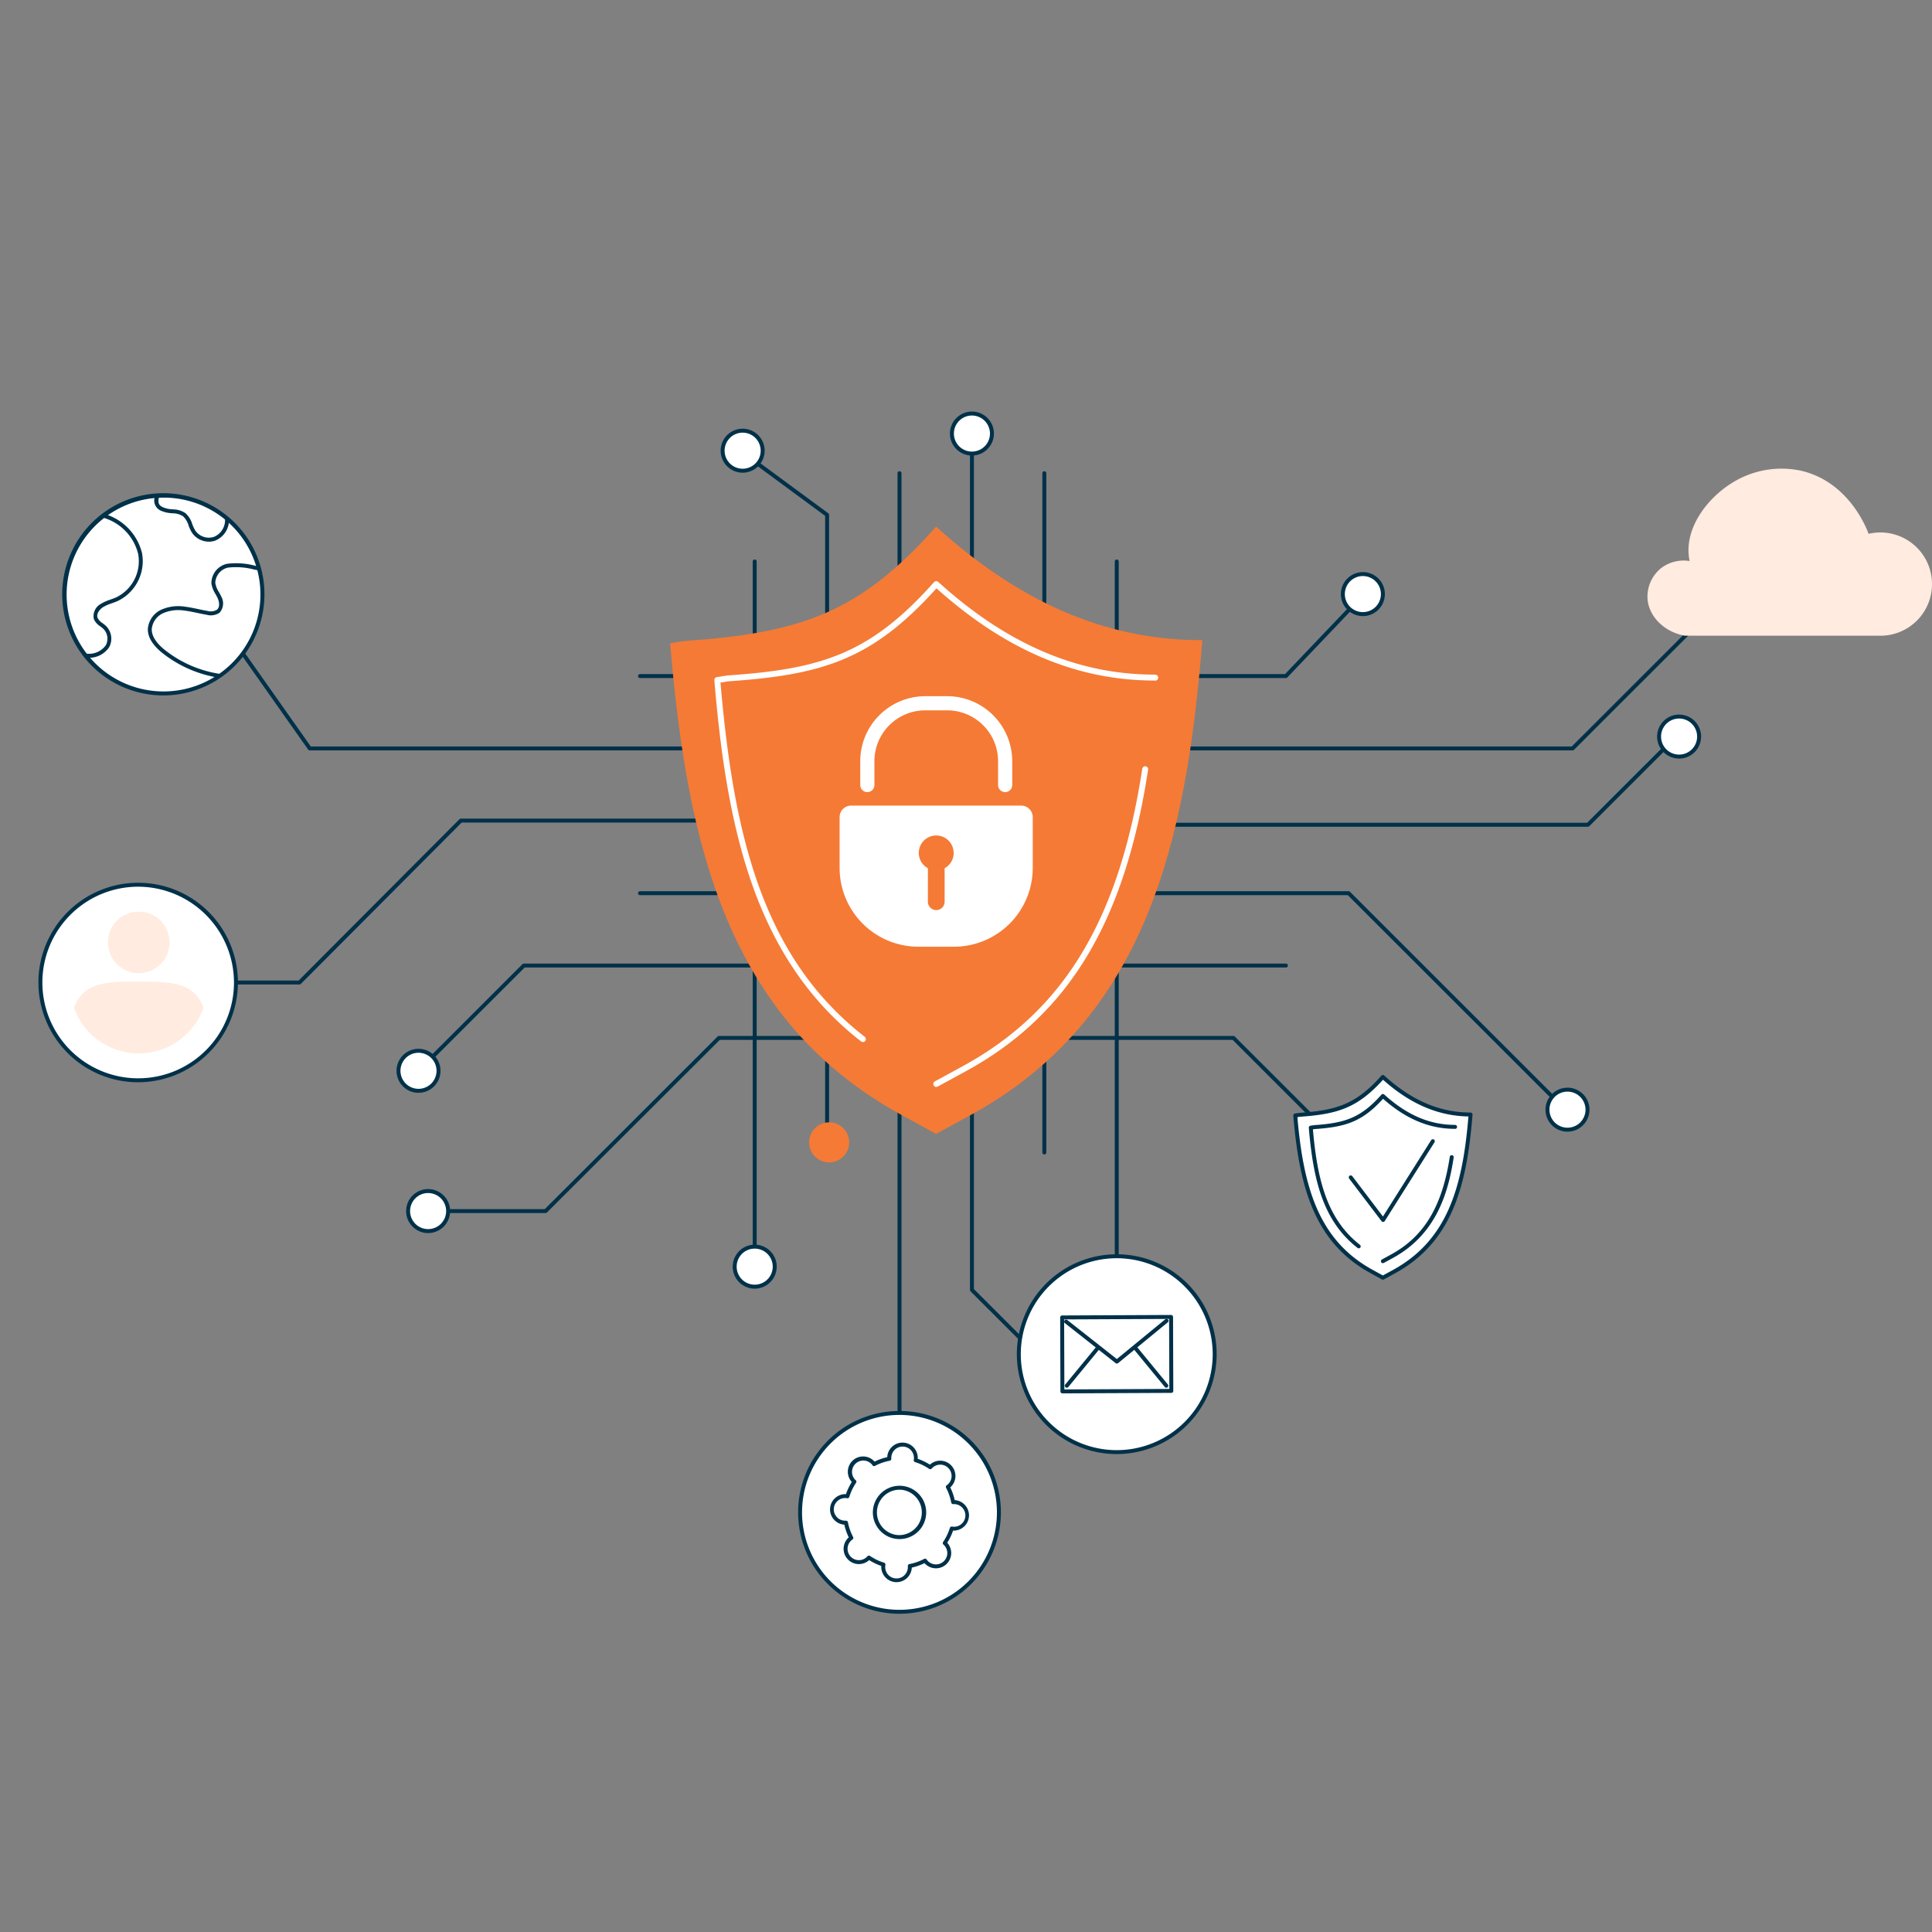 <?xml version="1.0"?>
<svg xmlns="http://www.w3.org/2000/svg" xmlns:xlink="http://www.w3.org/1999/xlink" width="300" height="300" viewBox="0 0 300 300">
  <rect x="0" y="0" width="300" height="300" fill="#808080" stroke="none"/>
  <defs>
    <clipPath id="clip-picto-facturation-3">
      <rect width="300" height="300"/>
    </clipPath>
  </defs>
  <g id="picto-facturation-3" clip-path="url(#clip-picto-facturation-3)">
    <g id="Groupe_547" data-name="Groupe 547" transform="translate(5.92 63.907)">
      <path id="Trac&#xE9;_8255" data-name="Trac&#xE9; 8255" d="M516.041,166.806a.306.306,0,0,1-.217-.089l-13.5-13.495a.306.306,0,0,1-.09-.217V19.324a.306.306,0,1,1,.613,0V152.878l13.413,13.4a.306.306,0,0,1-.216.523" transform="translate(-357.537 -16.613)" fill="#003149"/>
      <path id="Trac&#xE9;_8256" data-name="Trac&#xE9; 8256" d="M465.831,197.815a.306.306,0,0,1-.306-.306V41.735a.306.306,0,1,1,.613,0V197.509a.306.306,0,0,1-.306.306" transform="translate(-332.075 -32.159)" fill="#003149"/>
      <path id="Trac&#xE9;_8257" data-name="Trac&#xE9; 8257" d="M392.419,195.623a.306.306,0,0,1-.306-.306V86.478a.306.306,0,1,1,.613,0V195.317a.306.306,0,0,1-.306.306" transform="translate(-281.15 -63.197)" fill="#003149"/>
      <path id="Trac&#xE9;_8258" data-name="Trac&#xE9; 8258" d="M539.244,147.516a.306.306,0,0,1-.306-.306V41.736a.306.306,0,0,1,.613,0V147.209a.306.306,0,0,1-.306.306" transform="translate(-383 -32.16)" fill="#003149"/>
      <path id="Trac&#xE9;_8259" data-name="Trac&#xE9; 8259" d="M575.95,198.469a.306.306,0,0,1-.306-.306V86.478a.306.306,0,0,1,.613,0V198.163a.306.306,0,0,1-.306.306" transform="translate(-408.462 -63.197)" fill="#003149"/>
      <path id="Trac&#xE9;_8260" data-name="Trac&#xE9; 8260" d="M399.424,140.287a.306.306,0,0,1-.306-.306V41.128l-12.991-9.566a.306.306,0,1,1,.363-.493l13.116,9.658a.307.307,0,0,1,.125.247V139.98a.306.306,0,0,1-.306.306" transform="translate(-276.911 -24.931)" fill="#003149"/>
      <path id="Trac&#xE9;_8261" data-name="Trac&#xE9; 8261" d="M420.7,374.6a3.11,3.11,0,1,0,3.11-3.109,3.11,3.11,0,0,0-3.11,3.109" transform="translate(-300.979 -261.119)" fill="#f57a35"/>
      <path id="Trac&#xE9;_8262" data-name="Trac&#xE9; 8262" d="M539.938,496.385a3.11,3.11,0,1,0,3.11-3.109,3.11,3.11,0,0,0-3.11,3.109" transform="translate(-383.693 -345.596)" fill="#fff"/>
      <path id="Trac&#xE9;_8263" data-name="Trac&#xE9; 8263" d="M542.355,499.106a3.415,3.415,0,1,1,3.417-3.415,3.419,3.419,0,0,1-3.417,3.415m0-6.217a2.8,2.8,0,1,0,2.8,2.8,2.806,2.806,0,0,0-2.8-2.8" transform="translate(-383 -344.903)" fill="#003149"/>
      <path id="Trac&#xE9;_8264" data-name="Trac&#xE9; 8264" d="M382.959,437.594a3.11,3.11,0,1,0,3.11-3.109,3.11,3.11,0,0,0-3.11,3.109" transform="translate(-274.8 -304.814)" fill="#fff"/>
      <path id="Trac&#xE9;_8265" data-name="Trac&#xE9; 8265" d="M385.376,440.315a3.415,3.415,0,1,1,3.417-3.415,3.42,3.42,0,0,1-3.417,3.415m0-6.217a2.8,2.8,0,1,0,2.8,2.8,2.806,2.806,0,0,0-2.8-2.8" transform="translate(-274.107 -304.121)" fill="#003149"/>
      <path id="Trac&#xE9;_8266" data-name="Trac&#xE9; 8266" d="M493.078,15.277a3.11,3.11,0,1,0,3.11-3.109,3.109,3.109,0,0,0-3.11,3.109" transform="translate(-351.188 -11.862)" fill="#fff"/>
      <path id="Trac&#xE9;_8267" data-name="Trac&#xE9; 8267" d="M495.495,18a3.415,3.415,0,1,1,3.416-3.415A3.42,3.42,0,0,1,495.495,18m0-6.217a2.8,2.8,0,1,0,2.8,2.8,2.806,2.806,0,0,0-2.8-2.8" transform="translate(-350.494 -11.168)" fill="#003149"/>
      <path id="Trac&#xE9;_8268" data-name="Trac&#xE9; 8268" d="M376.849,23.971a3.11,3.11,0,1,0,3.11-3.109,3.11,3.11,0,0,0-3.11,3.109" transform="translate(-270.562 -17.893)" fill="#fff"/>
      <path id="Trac&#xE9;_8269" data-name="Trac&#xE9; 8269" d="M379.266,26.692a3.415,3.415,0,1,1,3.416-3.415,3.42,3.42,0,0,1-3.416,3.415m0-6.217a2.8,2.8,0,1,0,2.8,2.8,2.806,2.806,0,0,0-2.8-2.8" transform="translate(-269.868 -17.199)" fill="#003149"/>
      <path id="Trac&#xE9;_8270" data-name="Trac&#xE9; 8270" d="M222,307.948a.306.306,0,0,1-.217-.523l16.358-16.347a.308.308,0,0,1,.217-.09H356.691a.306.306,0,0,1,0,.613H238.482l-16.268,16.258a.306.306,0,0,1-.217.089" transform="translate(-162.932 -205.273)" fill="#003149"/>
      <path id="Trac&#xE9;_8271" data-name="Trac&#xE9; 8271" d="M245.108,355.177H226.869a.306.306,0,0,1,0-.613h18.112l26.835-26.8a.3.3,0,0,1,.216-.09h79.882a.307.307,0,0,1,.217.09L372.3,347.914a.307.307,0,0,1-.433.434l-20.074-20.063H272.159l-26.834,26.8a.306.306,0,0,1-.217.09" transform="translate(-166.312 -230.72)" fill="#003149"/>
      <path id="Trac&#xE9;_8272" data-name="Trac&#xE9; 8272" d="M324.712,127.278H128.619a.306.306,0,0,1-.251-.13l-16.891-23.965a.306.306,0,1,1,.5-.353l16.8,23.835H324.585l23.186-23.172a.306.306,0,1,1,.433.433l-23.276,23.263a.307.307,0,0,1-.217.089" transform="translate(-86.44 -74.662)" fill="#003149"/>
      <path id="Trac&#xE9;_8273" data-name="Trac&#xE9; 8273" d="M121.844,213.727H104.268a.306.306,0,1,1,0-.613h17.448l24.972-25.053a.307.307,0,0,1,.217-.09h38l71.4.645h65.491l13.609-13.6a.306.306,0,1,1,.433.433l-13.7,13.69a.306.306,0,0,1-.217.09H256.3l-71.4-.645H147.033l-24.972,25.053a.307.307,0,0,1-.217.09" transform="translate(-81.266 -124.763)" fill="#003149"/>
      <path id="Trac&#xE9;_8274" data-name="Trac&#xE9; 8274" d="M478.314,288.882a.306.306,0,0,1-.217-.089l-33.9-33.875H334.3a.306.306,0,1,1,0-.613H444.329a.308.308,0,0,1,.217.09l33.985,33.964a.306.306,0,0,1-.217.523" transform="translate(-240.837 -179.827)" fill="#003149"/>
      <path id="Trac&#xE9;_8275" data-name="Trac&#xE9; 8275" d="M434.6,117.634H334.3a.306.306,0,1,1,0-.613h100.16l11.37-11.93a.306.306,0,1,1,.443.423l-11.46,12.025a.307.307,0,0,1-.222.095" transform="translate(-240.837 -76.255)" fill="#003149"/>
      <path id="Trac&#xE9;_8276" data-name="Trac&#xE9; 8276" d="M697.472,96.662a3.11,3.11,0,1,1-3.11-3.109,3.109,3.109,0,0,1,3.11,3.109" transform="translate(-488.656 -68.317)" fill="#fff"/>
      <path id="Trac&#xE9;_8277" data-name="Trac&#xE9; 8277" d="M693.668,99.383a3.415,3.415,0,1,1,3.416-3.415,3.42,3.42,0,0,1-3.416,3.415m0-6.217a2.8,2.8,0,1,0,2.8,2.8,2.806,2.806,0,0,0-2.8-2.8" transform="translate(-487.962 -67.624)" fill="#003149"/>
      <path id="Trac&#xE9;_8278" data-name="Trac&#xE9; 8278" d="M880.907,98.957a3.11,3.11,0,1,1-3.11-3.109,3.109,3.109,0,0,1,3.11,3.109" transform="translate(-615.901 -69.909)" fill="#fff"/>
      <path id="Trac&#xE9;_8279" data-name="Trac&#xE9; 8279" d="M877.1,101.678a3.415,3.415,0,1,1,3.417-3.415,3.42,3.42,0,0,1-3.417,3.415m0-6.217a2.8,2.8,0,1,0,2.8,2.8,2.806,2.806,0,0,0-2.8-2.8" transform="translate(-615.208 -69.215)" fill="#003149"/>
      <path id="Trac&#xE9;_8280" data-name="Trac&#xE9; 8280" d="M857.776,168.886a3.11,3.11,0,1,1-3.11-3.109,3.109,3.109,0,0,1,3.11,3.109" transform="translate(-599.856 -118.417)" fill="#fff"/>
      <path id="Trac&#xE9;_8281" data-name="Trac&#xE9; 8281" d="M853.972,171.607a3.415,3.415,0,1,1,3.417-3.415,3.419,3.419,0,0,1-3.417,3.415m0-6.217a2.8,2.8,0,1,0,2.8,2.8,2.806,2.806,0,0,0-2.8-2.8" transform="translate(-599.163 -117.723)" fill="#003149"/>
      <path id="Trac&#xE9;_8282" data-name="Trac&#xE9; 8282" d="M801.192,358.016a3.11,3.11,0,1,1-3.11-3.109,3.11,3.11,0,0,1,3.11,3.109" transform="translate(-560.604 -249.613)" fill="#fff"/>
      <path id="Trac&#xE9;_8283" data-name="Trac&#xE9; 8283" d="M797.389,360.737a3.415,3.415,0,1,1,3.416-3.415,3.42,3.42,0,0,1-3.416,3.415m0-6.217a2.8,2.8,0,1,0,2.8,2.8,2.806,2.806,0,0,0-2.8-2.8" transform="translate(-559.911 -248.919)" fill="#003149"/>
      <path id="Trac&#xE9;_8284" data-name="Trac&#xE9; 8284" d="M223.63,409.423a3.11,3.11,0,1,1-3.11-3.109,3.109,3.109,0,0,1,3.11,3.109" transform="translate(-159.962 -285.273)" fill="#fff"/>
      <path id="Trac&#xE9;_8285" data-name="Trac&#xE9; 8285" d="M219.827,412.143a3.415,3.415,0,1,1,3.416-3.415,3.419,3.419,0,0,1-3.416,3.415m0-6.217a2.8,2.8,0,1,0,2.8,2.8,2.806,2.806,0,0,0-2.8-2.8" transform="translate(-159.269 -284.579)" fill="#003149"/>
      <path id="Trac&#xE9;_8286" data-name="Trac&#xE9; 8286" d="M218.759,338.318a3.11,3.11,0,1,1-3.111-3.109,3.11,3.11,0,0,1,3.111,3.109" transform="translate(-156.583 -235.949)" fill="#fff"/>
      <path id="Trac&#xE9;_8287" data-name="Trac&#xE9; 8287" d="M214.954,341.038a3.415,3.415,0,1,1,3.417-3.415,3.419,3.419,0,0,1-3.417,3.415m0-6.217a2.8,2.8,0,1,0,2.8,2.8,2.806,2.806,0,0,0-2.8-2.8" transform="translate(-155.889 -235.255)" fill="#003149"/>
      <path id="Trac&#xE9;_8288" data-name="Trac&#xE9; 8288" d="M391.542,163.794l-5.416-2.966c-27.2-14.892-33.285-42.388-35.884-73.235l2.012-.314C370.614,86,379.6,82.922,391.542,69.5,405.794,82.41,419.4,87.123,432.747,87.123l.132.027c-2.464,31.092-8.663,58.842-36.1,73.787Z" transform="translate(-252.105 -51.629)" fill="#f57a35"/>
      <path id="Trac&#xE9;_8289" data-name="Trac&#xE9; 8289" d="M395.718,168.7a.457.457,0,0,1-.282-.1c-7.728-6.009-13.27-14.01-16.945-24.462-3.695-10.506-5.058-22.412-5.833-31.61a.459.459,0,0,1,.387-.493l1.657-.259.039,0c14.4-1,22.027-3.239,32.028-14.485a.461.461,0,0,1,.319-.153.451.451,0,0,1,.333.119c10.686,9.683,21.68,14.39,33.609,14.39a.483.483,0,0,1,.094.01l.108.023a.46.46,0,0,1-.187.9l-.062-.013c-12.022-.012-23.094-4.7-33.835-14.319-10.061,11.183-17.824,13.431-32.323,14.445l-1.214.19c2.074,24.19,6.712,42.806,22.391,55a.459.459,0,0,1-.282.822" transform="translate(-267.654 -70.801)" fill="#fff"/>
      <path id="Trac&#xE9;_8290" data-name="Trac&#xE9; 8290" d="M484.1,240.765a.46.46,0,0,1-.22-.863l4.315-2.351c15.713-8.56,24.316-22.807,27.894-46.193a.459.459,0,1,1,.908.139c-3.625,23.7-12.372,38.149-28.362,46.861l-4.315,2.351a.458.458,0,0,1-.22.056" transform="translate(-344.64 -135.891)" fill="#fff"/>
      <path id="Trac&#xE9;_8291" data-name="Trac&#xE9; 8291" d="M464.37,210.914h-26.4a1.794,1.794,0,0,0-1.8,1.792v7.9a12.235,12.235,0,0,0,12.25,12.219h5.491a12.234,12.234,0,0,0,12.249-12.219v-7.9a1.794,1.794,0,0,0-1.8-1.792" transform="translate(-311.716 -149.728)" fill="#fff"/>
      <path id="Trac&#xE9;_8292" data-name="Trac&#xE9; 8292" d="M469.1,170.346a1.1,1.1,0,0,1-1.1-1.1v-3.713a7.9,7.9,0,0,0-7.9-7.885H456.7a7.9,7.9,0,0,0-7.9,7.885v3.713a1.1,1.1,0,0,1-2.2,0v-3.713A10.108,10.108,0,0,1,456.7,155.45h3.391A10.108,10.108,0,0,1,470.2,165.534v3.713a1.1,1.1,0,0,1-1.1,1.1" transform="translate(-318.941 -111.253)" fill="#fff"/>
      <path id="Trac&#xE9;_8293" data-name="Trac&#xE9; 8293" d="M481.707,228.815a2.706,2.706,0,1,0-4,2.368v5.2a1.3,1.3,0,0,0,2.6,0v-5.2a2.7,2.7,0,0,0,1.408-2.368" transform="translate(-339.546 -160.273)" fill="#f57a35"/>
      <path id="Trac&#xE9;_8294" data-name="Trac&#xE9; 8294" d="M847.945,55.4a5.82,5.82,0,0,1,4.27-.989,8.276,8.276,0,0,1-.16-1.213c-.264-4.647,3.47-9.112,7.343-11.269A14.427,14.427,0,0,1,869.563,40.4c7.528,1.767,10.253,9.24,10.442,9.789a8.018,8.018,0,1,1,1.833,15.823H851.5c-3.32-.588-5.685-3.1-5.823-5.822a5.671,5.671,0,0,1,2.266-4.789" transform="translate(-595.775 -31.203)" fill="#ffebe0"/>
      <path id="Trac&#xE9;_8295" data-name="Trac&#xE9; 8295" d="M44.2,74.285a15.352,15.352,0,1,0,9.31-19.613A15.352,15.352,0,0,0,44.2,74.285" transform="translate(-39.188 -40.725)" fill="#fff"/>
      <path id="Trac&#xE9;_8296" data-name="Trac&#xE9; 8296" d="M57.962,84.1a15.7,15.7,0,1,1,5.265-.916,15.6,15.6,0,0,1-5.265.916m0-30.713a15.047,15.047,0,1,0,14.187,10,14.979,14.979,0,0,0-14.187-10" transform="translate(-38.501 -40.022)" fill="#003149"/>
      <path id="Trac&#xE9;_8297" data-name="Trac&#xE9; 8297" d="M53.839,85.333a3.34,3.34,0,0,1-.527-.041.306.306,0,1,1,.1-.6,3.2,3.2,0,0,0,3.061-1.317,2.165,2.165,0,0,0-.365-2.5,5,5,0,0,0-.5-.409,2.594,2.594,0,0,1-1-1.131,2.165,2.165,0,0,1,1.1-2.375,7.274,7.274,0,0,1,1.5-.666c.277-.1.562-.2.829-.317a6.236,6.236,0,0,0,3.439-6.805,7.811,7.811,0,0,0-5.431-5.587.306.306,0,1,1,.181-.585,8.43,8.43,0,0,1,5.849,6.046,6.868,6.868,0,0,1-3.792,7.492c-.287.126-.583.231-.87.333a6.745,6.745,0,0,0-1.378.606c-.572.364-1.067,1.066-.856,1.651a2.12,2.12,0,0,0,.794.85,5.636,5.636,0,0,1,.556.461,2.79,2.79,0,0,1,.475,3.224,3.727,3.727,0,0,1-3.174,1.677" transform="translate(-45.952 -47.108)" fill="#003149"/>
      <path id="Trac&#xE9;_8298" data-name="Trac&#xE9; 8298" d="M96.523,105.732a.287.287,0,0,1-.043,0,18.741,18.741,0,0,1-8.857-3.929c-1.448-1.2-2.164-2.425-2.129-3.639a3.589,3.589,0,0,1,2.119-3,6.505,6.505,0,0,1,3.624-.455c.7.084,1.4.233,2.08.376.459.1.935.2,1.4.278a1.9,1.9,0,0,0,1.525-.19c.454-.4.361-1.207.067-1.831-.093-.2-.2-.389-.311-.592a4.316,4.316,0,0,1-.64-1.665,3.094,3.094,0,0,1,2.4-3.027,11.351,11.351,0,0,1,4.384.293l.355.069a.306.306,0,1,1-.114.6l-.358-.069a11.038,11.038,0,0,0-4.1-.305,2.511,2.511,0,0,0-1.96,2.379,3.811,3.811,0,0,0,.566,1.427c.112.2.229.412.33.628a2.177,2.177,0,0,1-.218,2.552,2.41,2.41,0,0,1-2.03.334c-.48-.081-.962-.183-1.428-.282-.663-.141-1.348-.287-2.025-.367a5.912,5.912,0,0,0-3.285.4,3.014,3.014,0,0,0-1.774,2.467c-.03,1.016.612,2.076,1.908,3.15a18.093,18.093,0,0,0,8.55,3.794.306.306,0,0,1-.042.61" transform="translate(-68.454 -64.413)" fill="#003149"/>
      <path id="Trac&#xE9;_8299" data-name="Trac&#xE9; 8299" d="M97.306,60.416a3.161,3.161,0,0,1-2.621-1.382,6.081,6.081,0,0,1-.537-1.133,3.189,3.189,0,0,0-.849-1.422,2.929,2.929,0,0,0-1.526-.464L91.585,56a4.654,4.654,0,0,1-1.663-.365,1.715,1.715,0,0,1-.929-2.37.306.306,0,1,1,.588.171c-.342,1.18.187,1.44.611,1.649a4.128,4.128,0,0,0,1.449.305l.191.018A3.446,3.446,0,0,1,93.677,56a3.685,3.685,0,0,1,1.041,1.68A5.52,5.52,0,0,0,95.2,58.7a2.558,2.558,0,0,0,2.875.977,2.812,2.812,0,0,0,1.739-2.69.307.307,0,0,1,.61-.057,3.427,3.427,0,0,1-2.147,3.325,2.939,2.939,0,0,1-.97.162" transform="translate(-70.788 -40.214)" fill="#003149"/>
      <path id="Trac&#xE9;_8300" data-name="Trac&#xE9; 8300" d="M447,534.232a15.437,15.437,0,1,1-15.437-15.437A15.437,15.437,0,0,1,447,534.232" transform="translate(-297.811 -363.298)" fill="#fff"/>
      <path id="Trac&#xE9;_8301" data-name="Trac&#xE9; 8301" d="M430.873,549.28a15.743,15.743,0,1,1,15.743-15.743,15.761,15.761,0,0,1-15.743,15.743m0-30.874A15.131,15.131,0,1,0,446,533.537a15.148,15.148,0,0,0-15.131-15.131" transform="translate(-297.117 -362.604)" fill="#003149"/>
      <path id="Trac&#xE9;_8302" data-name="Trac&#xE9; 8302" d="M441.537,555.486c-.044,0-.088,0-.132,0a2.373,2.373,0,0,1-2.237-2.5v-.019a8.725,8.725,0,0,1-1.886-.905l-.014.013a2.37,2.37,0,0,1-3.164-3.531l.014-.013a8.714,8.714,0,0,1-.694-1.975h-.019a2.371,2.371,0,0,1,.259-4.734h.019a8.713,8.713,0,0,1,.905-1.888l-.013-.014a2.374,2.374,0,0,1,.184-3.347,2.37,2.37,0,0,1,3.347.183l.013.014a8.726,8.726,0,0,1,1.974-.694v-.018a2.37,2.37,0,1,1,4.733.259v.019a8.717,8.717,0,0,1,1.887.906l.014-.013a2.37,2.37,0,0,1,3.163,3.531l-.014.012a8.717,8.717,0,0,1,.694,1.975h.019a2.371,2.371,0,0,1-.259,4.734h-.019a8.714,8.714,0,0,1-.905,1.888l.013.013a2.374,2.374,0,0,1-.183,3.348,2.37,2.37,0,0,1-3.347-.183l-.012-.014a8.729,8.729,0,0,1-1.974.694v.019a2.37,2.37,0,0,1-2.364,2.241m-4.3-4.126a.3.3,0,0,1,.172.053,8.1,8.1,0,0,0,2.183,1.047.306.306,0,0,1,.211.347,1.787,1.787,0,0,0-.026.212,1.758,1.758,0,1,0,3.51.192,1.7,1.7,0,0,0,0-.213.307.307,0,0,1,.248-.322,8.1,8.1,0,0,0,2.284-.8.306.306,0,0,1,.395.1,1.758,1.758,0,1,0,2.6-2.328.306.306,0,0,1-.051-.4,8.117,8.117,0,0,0,1.047-2.183.307.307,0,0,1,.346-.212,1.792,1.792,0,0,0,.212.026,1.758,1.758,0,0,0,.192-3.511,1.731,1.731,0,0,0-.214,0,.311.311,0,0,1-.321-.248,8.106,8.106,0,0,0-.8-2.284.306.306,0,0,1,.1-.395,1.758,1.758,0,1,0-2.327-2.6.306.306,0,0,1-.4.052,8.116,8.116,0,0,0-2.183-1.047.306.306,0,0,1-.211-.346,1.785,1.785,0,0,0,.026-.212,1.757,1.757,0,1,0-3.51-.193,1.777,1.777,0,0,0,0,.214.306.306,0,0,1-.248.321,8.118,8.118,0,0,0-2.284.8.306.306,0,0,1-.395-.1,1.777,1.777,0,0,0-.132-.169,1.758,1.758,0,0,0-2.617,2.347,1.8,1.8,0,0,0,.153.15.306.306,0,0,1,.051.4,8.126,8.126,0,0,0-1.047,2.183.306.306,0,0,1-.346.212,1.786,1.786,0,0,0-.212-.026,1.758,1.758,0,0,0-1.851,1.66,1.76,1.76,0,0,0,1.659,1.851,1.665,1.665,0,0,0,.214,0,.309.309,0,0,1,.321.248,8.116,8.116,0,0,0,.8,2.284.306.306,0,0,1-.1.395,1.757,1.757,0,0,0,.908,3.2,1.739,1.739,0,0,0,1.269-.446,1.758,1.758,0,0,0,.149-.153.306.306,0,0,1,.231-.1m4.76-2.569q-.114,0-.229-.006a4.14,4.14,0,1,1,.229.006m-.006-7.668a3.528,3.528,0,0,0-.189,7.05,3.528,3.528,0,0,0,.386-7.044c-.066,0-.132-.005-.2-.005" transform="translate(-308.24 -373.717)" fill="#003149"/>
      <path id="Trac&#xE9;_8303" data-name="Trac&#xE9; 8303" d="M557.416,454.566A15.206,15.206,0,1,1,542.21,439.36a15.206,15.206,0,0,1,15.206,15.206" transform="translate(-374.721 -308.196)" fill="#fff"/>
      <path id="Trac&#xE9;_8304" data-name="Trac&#xE9; 8304" d="M541.515,469.384a15.512,15.512,0,1,1,15.512-15.512,15.53,15.53,0,0,1-15.512,15.512m0-30.412a14.9,14.9,0,1,0,14.9,14.9,14.917,14.917,0,0,0-14.9-14.9" transform="translate(-374.027 -307.502)" fill="#003149"/>
      <path id="Trac&#xE9;_8305" data-name="Trac&#xE9; 8305" d="M548.312,481.3a.306.306,0,0,1-.306-.305l-.04-11.485a.307.307,0,0,1,.3-.308l16.917-.078a.314.314,0,0,1,.217.089.307.307,0,0,1,.091.217l.04,11.484a.307.307,0,0,1-.305.308l-16.917.078Zm.268-11.486.037,10.872,16.3-.076-.037-10.872Z" transform="translate(-389.262 -328.844)" fill="#003149"/>
      <path id="Trac&#xE9;_8306" data-name="Trac&#xE9; 8306" d="M558.167,478.015a.306.306,0,0,1-.19-.066l-7.876-6.206a.306.306,0,0,1,.379-.481l7.683,6.054,7.524-6.179a.306.306,0,0,1,.389.474l-7.714,6.335a.307.307,0,0,1-.195.07" transform="translate(-390.662 -330.19)" fill="#003149"/>
      <path id="Trac&#xE9;_8307" data-name="Trac&#xE9; 8307" d="M590.058,491.189a.306.306,0,0,1-.237-.112l-4.868-5.922a.306.306,0,1,1,.473-.389l4.868,5.922a.306.306,0,0,1-.236.5" transform="translate(-414.871 -339.615)" fill="#003149"/>
      <path id="Trac&#xE9;_8308" data-name="Trac&#xE9; 8308" d="M550.634,491.189a.306.306,0,0,1-.236-.5l4.868-5.922a.306.306,0,1,1,.473.389l-4.868,5.922a.306.306,0,0,1-.237.112" transform="translate(-390.901 -339.615)" fill="#003149"/>
      <path id="Trac&#xE9;_8309" data-name="Trac&#xE9; 8309" d="M61.282,266.214a15.206,15.206,0,1,1-15.206-15.182,15.194,15.194,0,0,1,15.206,15.182" transform="translate(-30.563 -177.557)" fill="#fff"/>
      <path id="Trac&#xE9;_8310" data-name="Trac&#xE9; 8310" d="M45.382,281.01a15.489,15.489,0,1,1,15.512-15.489A15.518,15.518,0,0,1,45.382,281.01m0-30.365a14.876,14.876,0,1,0,14.9,14.876,14.905,14.905,0,0,0-14.9-14.876" transform="translate(-29.87 -176.864)" fill="#003149"/>
      <path id="Trac&#xE9;_8311" data-name="Trac&#xE9; 8311" d="M74.844,269.424a4.777,4.777,0,1,1-4.777-4.769,4.773,4.773,0,0,1,4.777,4.769" transform="translate(-54.44 -187.007)" fill="#ffebe0"/>
      <path id="Trac&#xE9;_8312" data-name="Trac&#xE9; 8312" d="M58.128,300.174c-4.637,0-8.58-.075-10.049,4.051a10.671,10.671,0,0,0,20.1,0c-1.469-4.126-5.412-4.051-10.049-4.051" transform="translate(-42.501 -211.645)" fill="#ffebe0"/>
      <path id="Trac&#xE9;_8313" data-name="Trac&#xE9; 8313" d="M680.733,379.638l-1.784-.981c-8.958-4.923-10.964-14.013-11.82-24.21l.663-.1c6.048-.424,9.008-1.44,12.941-5.879,4.694,4.269,9.177,5.827,13.572,5.827l.044.009c-.811,10.278-2.853,19.452-11.889,24.393Z" transform="translate(-471.923 -245.144)" fill="#fff"/>
      <path id="Trac&#xE9;_8314" data-name="Trac&#xE9; 8314" d="M680.039,379.25a.3.3,0,0,1-.147-.038l-1.784-.981c-8.635-4.745-11.033-13.207-11.977-24.453a.306.306,0,0,1,.258-.328l.663-.1c5.751-.4,8.786-1.3,12.759-5.779a.306.306,0,0,1,.435-.024c4.253,3.868,8.625,5.747,13.367,5.747a.324.324,0,0,1,.062.006l.043.009a.306.306,0,0,1,.244.324c-.894,11.323-3.285,19.846-12.048,24.637l-1.726.944a.307.307,0,0,1-.147.038m-13.274-25.239c.944,10.908,3.313,19.109,11.638,23.684l1.637.9,1.579-.864c8.44-4.615,10.807-12.863,11.705-23.829-4.7-.073-9.048-1.94-13.262-5.7-4.016,4.446-7.14,5.344-12.943,5.751Z" transform="translate(-471.23 -244.45)" fill="#003149"/>
      <path id="Trac&#xE9;_8315" data-name="Trac&#xE9; 8315" d="M681.757,381.064a.305.305,0,0,1-.188-.065c-5.326-4.156-6.875-10.46-7.562-18.645a.306.306,0,0,1,.258-.328l.546-.085c4.723-.332,7.212-1.063,10.471-4.739a.3.3,0,0,1,.213-.1.314.314,0,0,1,.223.079c3.49,3.174,7.077,4.717,10.966,4.717a.32.32,0,0,1,.061.006l.036.007a.306.306,0,0,1-.123.6h-.006c-3.95-.008-7.59-1.536-11.118-4.67-3.3,3.639-5.88,4.377-10.654,4.712l-.238.038c.686,7.888,2.215,13.958,7.3,17.93a.306.306,0,0,1-.189.548" transform="translate(-476.694 -251.133)" fill="#003149"/>
      <path id="Trac&#xE9;_8316" data-name="Trac&#xE9; 8316" d="M710.868,404.888a.306.306,0,0,1-.147-.575l1.421-.777c5.129-2.8,7.939-7.479,9.109-15.158a.306.306,0,0,1,.606.092c-.809,5.309-2.611,11.88-9.421,15.6l-1.421.777a.31.31,0,0,1-.147.037" transform="translate(-502.051 -272.65)" fill="#003149"/>
      <path id="Trac&#xE9;_8317" data-name="Trac&#xE9; 8317" d="M699.585,392.881a.306.306,0,0,1-.244-.121l-5.026-6.613a.306.306,0,1,1,.488-.37l4.759,6.261,7.486-11.856a.306.306,0,0,1,.518.327l-7.722,12.23a.307.307,0,0,1-.246.142h-.013" transform="translate(-490.738 -267.046)" fill="#003149"/>
    </g>
  </g>
</svg>
